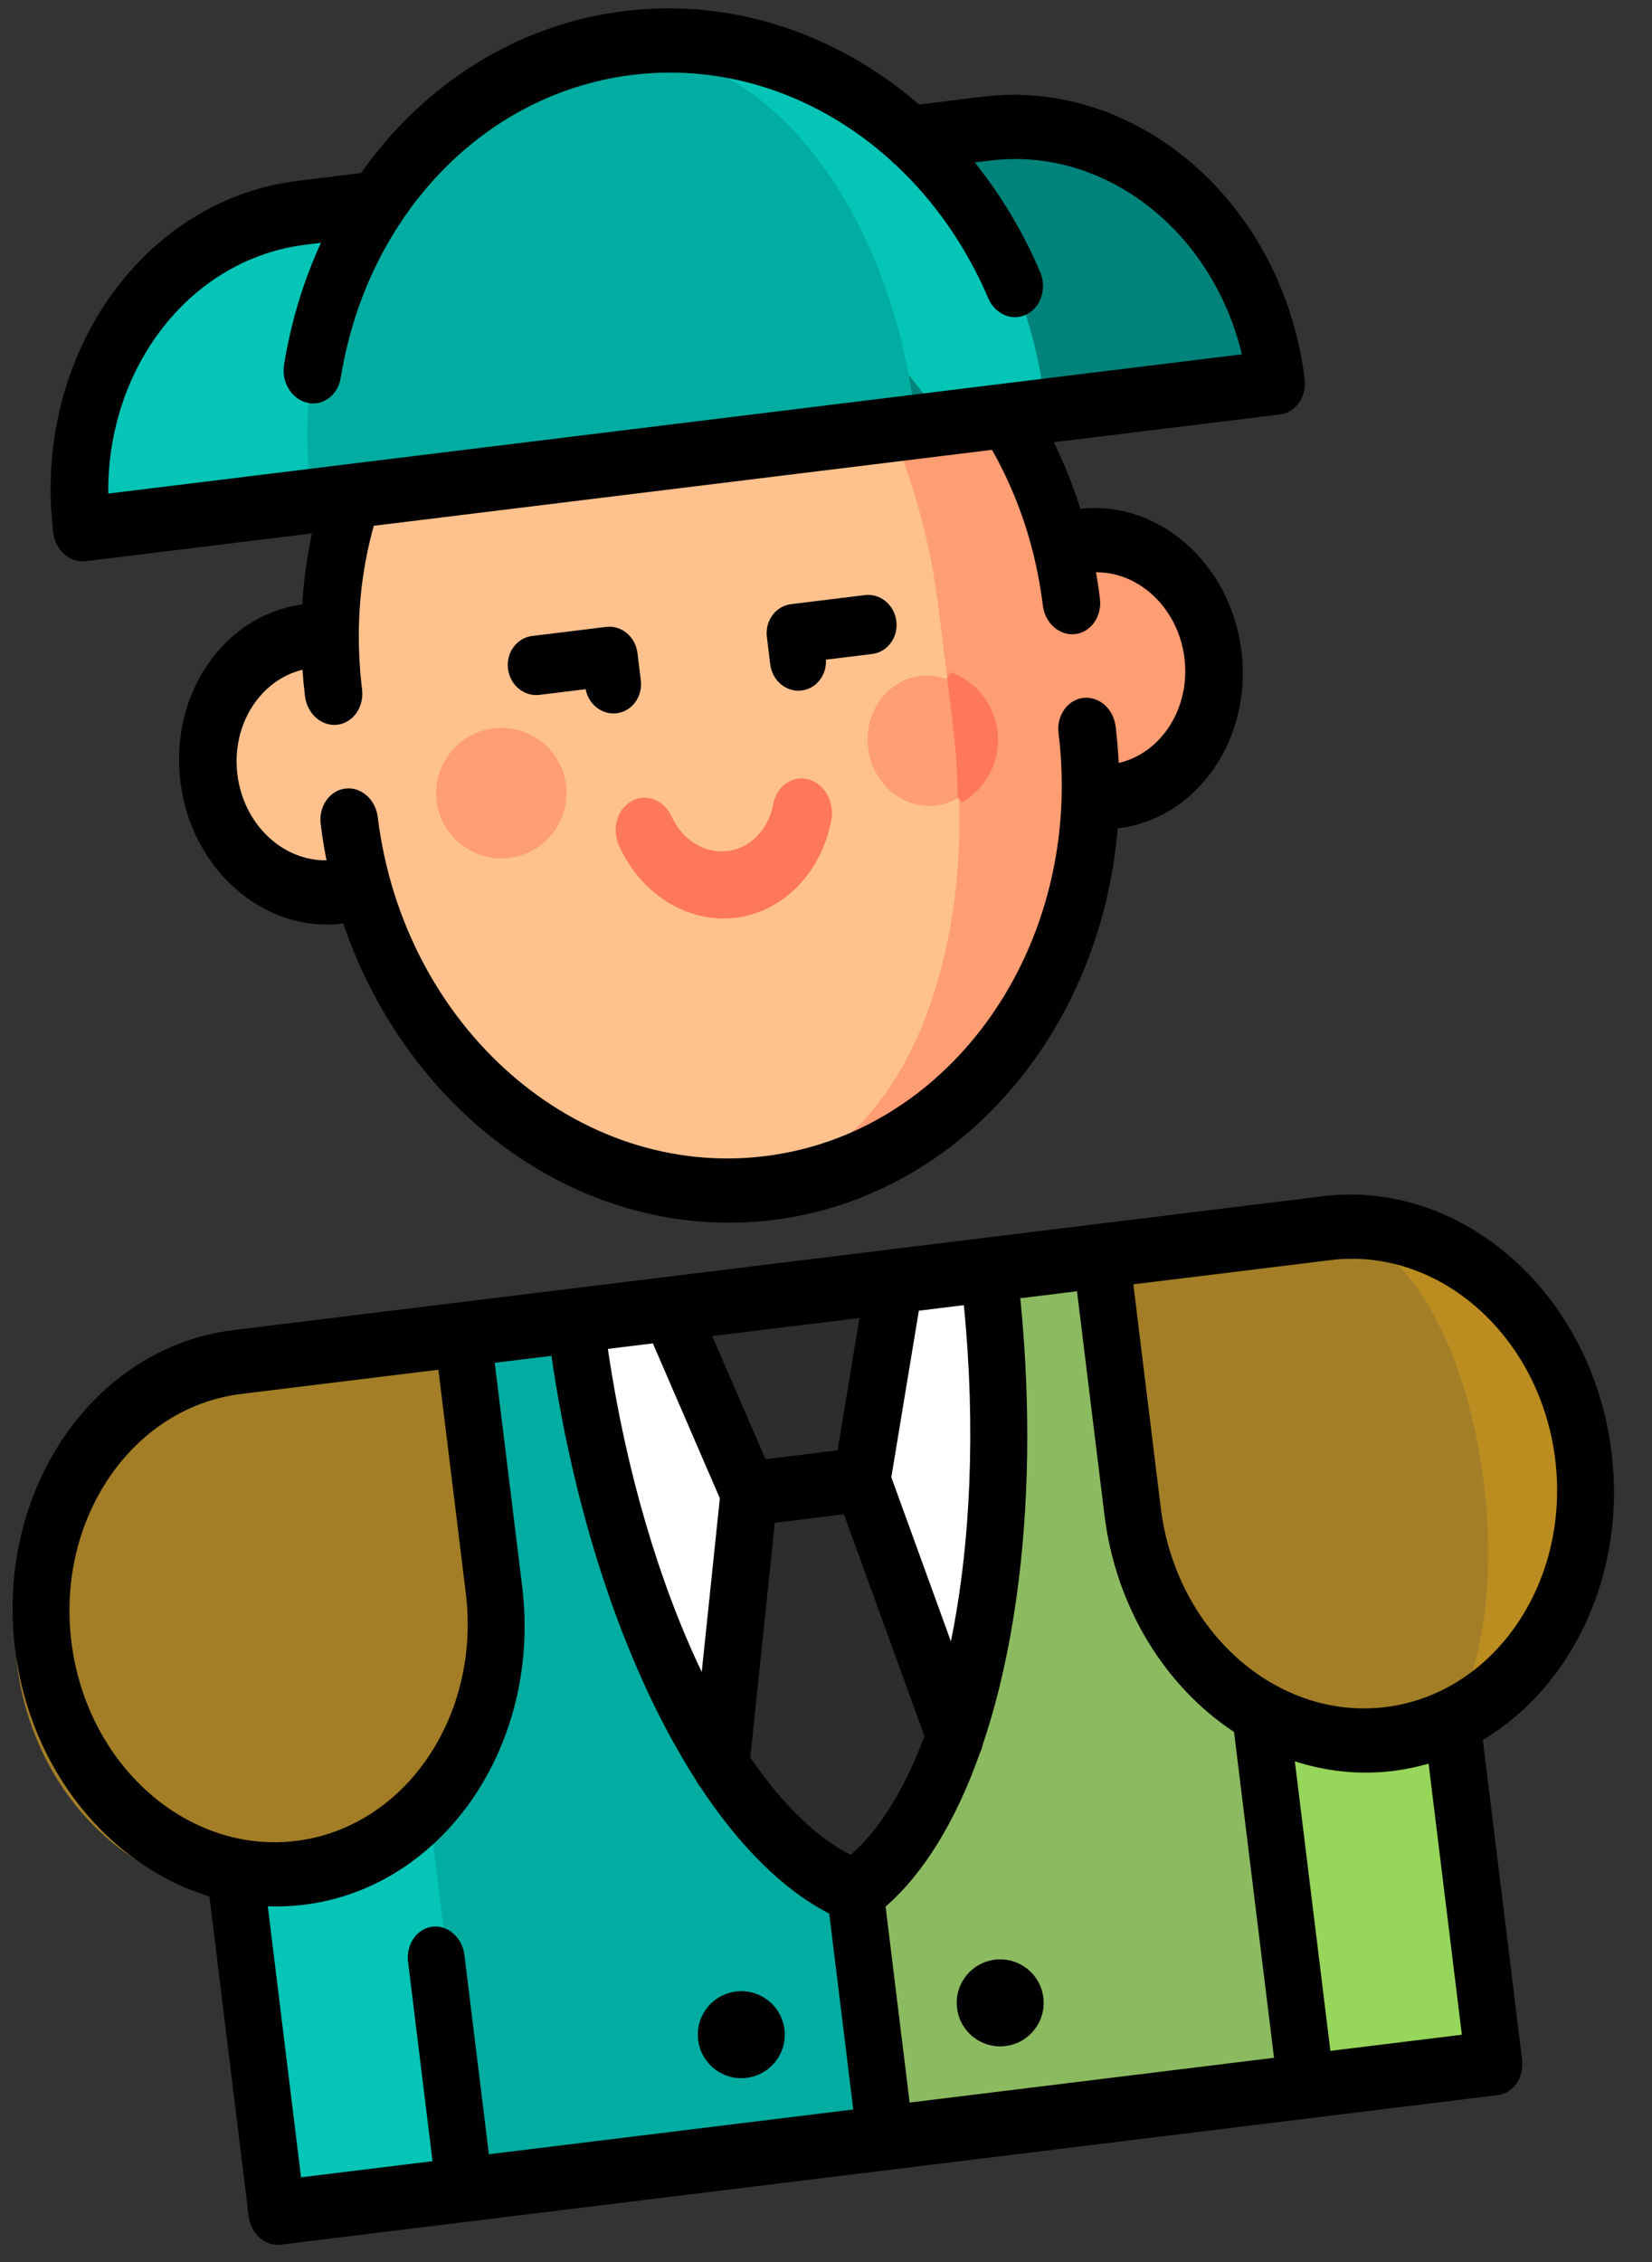 <?xml version="1.0" encoding="UTF-8"?>
<svg width="38px" height="52px" viewBox="0 0 38 52" version="1.1" xmlns="http://www.w3.org/2000/svg" xmlns:xlink="http://www.w3.org/1999/xlink">
    <rect x="0" y="0" width="38" height="52" fill="#333333" stroke="none"/>
    <!-- Generator: Sketch 54.1 (76490) - https://sketchapp.com -->
    <title>004-bullfighter</title>
    <desc>Created with Sketch.</desc>
    <g id="Page-1" stroke="none" stroke-width="1" fill="none" fill-rule="evenodd">
        <g id="Artboard" transform="translate(-221, -24)" fill-rule="nonzero">
            <g id="004-bullfighter" transform="translate(238.409, 49.068) rotate(-7) translate(-238.409, -49.068) translate(219.909, 24.068)">
                <polygon id="Path" fill="#96D65B" points="33 32.709 26 31 28.625 49 33 49"></polygon>
                <polygon id="Path" fill="#FFFFFF" points="22.889 30 20.667 30 18.089 32.5 15.333 30 13.111 30 10 46 26 46"></polygon>
                <g id="Group" transform="translate(15, 30)" fill="#2D2D2D">
                    <polygon id="Path" points="4.612 3.435 2.388 3.435 0.002 13.306 3.5 17.952 6.998 13.306"></polygon>
                    <polygon id="Path" points="0.808 0.048 2.154 4.403 4.846 4.403 6.192 0.048"></polygon>
                </g>
                <g id="Group" transform="translate(4, 30)">
                    <path d="M21.635,0.048 L19.007,0.048 C19.007,6.535 16.953,11.969 14.19,13.415 L12.438,16.159 L14.19,18.952 L24,18.952 L24,0.97 L21.635,0.048 Z" id="Path" fill="#8CBA61"></path>
                    <polygon id="Path" fill="#04C5B6" points="0 2.677 0 18.952 4.38 18.952 7.007 0.97"></polygon>
                </g>
                <path d="M14.089,30 L11.411,30 L9,30.927 L9,45.179 L9,49 L19,49 L19,43.434 C16.184,41.982 14.089,36.52 14.089,30 Z" id="Path" fill="#00ADA0"></path>
                <path d="M9.598,13 C8.163,13 7,14.343 7,16 C7,17.657 8.163,19 9.598,19 L18,19 L18,13 L9.598,13 Z" id="Path" fill="#FFC28E"></path>
                <g id="Group" transform="translate(19, 5)" fill="#FF9D73">
                    <path d="M8.5,8.181 L0.417,8.181 L0.417,14.048 L8.5,14.048 C9.881,14.048 11,12.735 11,11.115 C11,9.495 9.881,8.181 8.5,8.181 Z" id="Path"></path>
                    <path d="M0,0.049 L0,21.951 C4.464,21.951 8.083,17.705 8.083,12.467 L8.083,9.533 C8.083,4.295 4.464,0.049 0,0.049 Z" id="Path"></path>
                </g>
                <path d="M24,17.473 L24,14.527 C24,9.265 21.439,5 18.28,5 C13.707,5 10,9.265 10,14.527 L10,17.473 C10,22.735 13.707,27 18.28,27 C21.439,27 24,22.735 24,17.473 Z" id="Path" fill="#FFC28E"></path>
                <circle id="Oval" fill="#FF9D73" cx="13.5" cy="17.5" r="1.5"></circle>
                <path d="M24.093,16 L23,17.475 L23.986,19 C24.58,18.758 25,18.167 25,17.475 C25,16.826 24.63,16.267 24.093,16 Z" id="Path" fill="#FF7859"></path>
                <path d="M24,16.153 C23.816,16.056 23.61,16 23.391,16 C22.623,16 22,16.672 22,17.5 C22,18.328 22.623,19 23.391,19 C23.574,19 23.747,18.961 23.907,18.892 C23.968,18.365 24,17.821 24,17.266 L24,16.153 Z" id="Path" fill="#FF9D73"></path>
                <path d="M18.5,21 C17.398,21 16.409,20.209 16.04,19.032 C15.913,18.63 16.099,18.188 16.454,18.045 C16.808,17.902 17.198,18.112 17.324,18.514 C17.501,19.077 17.973,19.455 18.5,19.455 C19.027,19.455 19.499,19.077 19.676,18.514 C19.802,18.112 20.192,17.902 20.546,18.045 C20.901,18.188 21.087,18.63 20.96,19.032 C20.591,20.209 19.602,21 18.5,21 Z" id="Path" fill="#FF7859"></path>
                <g id="Group" transform="translate(0, 30)">
                    <path d="M30.732,0.05 L25.463,0.05 L25.463,6 C25.463,9.286 27.822,11.95 30.732,11.95 C33.641,11.95 36,9.286 36,6 C36,2.714 33.641,0.05 30.732,0.05 Z" id="Path" fill="#FFB833"></path>
                    <path d="M0,6 C0,9.286 2.359,11.95 5.268,11.95 C8.178,11.95 10.537,9.286 10.537,6 L10.537,0.05 L5.268,0.05 C2.359,0.05 0,2.714 0,6 Z" id="Path" fill="#A37E26"></path>
                </g>
                <path d="M31,30 L31,42 C33.761,42 36,39.314 36,36 C36,32.686 33.761,30 31,30 Z" id="Path" fill="#BB8D20"></path>
                <path d="M34,36 C34,32.686 32.806,30 31.333,30 L26,30 L26,36 C26,39.314 28.388,42 31.333,42 C32.806,42 34,39.314 34,36 Z" id="Path" fill="#A37E26"></path>
                <path d="M26.025,3 L18,3 L18,10 L32,10 C32,6.134 29.325,3 26.025,3 Z" id="Path" fill="#00837A"></path>
                <path d="M10.975,3 C7.675,3 5,6.134 5,10 L19,10 L19,3 L10.975,3 Z" id="Path" fill="#04C5B6"></path>
                <path d="M19,1 L24.526,10 L27,10 C27,5.029 23.418,1 19,1 Z" id="Path" fill="#04C5B6"></path>
                <path d="M18.28,1 C13.707,1 10,5.029 10,10 L24,10 C24,5.029 21.439,1 18.28,1 Z" id="Path" fill="#00ADA0"></path>
                <path d="M14.643,15.364 L15.716,15.364 C15.738,15.719 16.017,16 16.357,16 C16.712,16 17,15.695 17,15.318 L17,14.682 C17,14.305 16.712,14 16.357,14 L14.643,14 C14.288,14 14,14.305 14,14.682 C14,15.058 14.288,15.364 14.643,15.364 Z" id="Path" fill="#000000"></path>
                <path d="M20.643,16 C20.983,16 21.262,15.719 21.284,15.364 L22.357,15.364 C22.712,15.364 23,15.058 23,14.682 C23,14.305 22.712,14 22.357,14 L20.643,14 C20.288,14 20,14.305 20,14.682 L20,15.318 C20,15.695 20.288,16 20.643,16 Z" id="Path" fill="#000000"></path>
                <circle id="Oval" fill="#000000" cx="21.5" cy="46.5" r="1"></circle>
                <circle id="Oval" fill="#000000" cx="15.5" cy="46.5" r="1"></circle>
                <path d="M37,35.655 C37,31.985 34.364,29 31.124,29 L5.876,29 C2.636,29 0,31.985 0,35.655 C0,38.473 1.555,40.885 3.744,41.854 L3.744,49.261 C3.744,49.669 4.036,50 4.396,50 L32.604,50 C32.964,50 33.256,49.669 33.256,49.261 L33.256,41.854 C35.445,40.885 37,38.473 37,35.655 Z M27.598,40.975 L27.598,48.521 L19.153,48.521 L19.153,43.983 C20.134,43.32 21.01,42.2 21.735,40.746 C21.773,40.689 21.803,40.627 21.825,40.56 C23.066,37.98 23.845,34.403 23.933,30.479 L25.247,30.479 L25.247,35.655 C25.247,37.827 26.171,39.76 27.598,40.975 Z M14.375,30.479 L15.418,30.479 L16.513,34.202 L15.613,38.113 C14.892,35.967 14.442,33.312 14.375,30.479 Z M22.625,30.479 C22.558,33.312 22.108,35.967 21.387,38.113 L20.487,34.202 L21.582,30.479 L22.625,30.479 Z M19.335,33.437 L17.665,33.437 L16.794,30.479 L20.206,30.479 L19.335,33.437 Z M17.699,34.915 L19.301,34.915 L20.518,40.2 C19.932,41.332 19.25,42.197 18.5,42.704 C17.75,42.197 17.068,41.332 16.482,40.2 L17.699,34.915 Z M1.306,35.655 C1.306,32.801 3.356,30.479 5.876,30.479 L10.447,30.479 L10.447,35.655 C10.447,38.509 8.397,40.831 5.876,40.831 C3.356,40.831 1.306,38.509 1.306,35.655 Z M5.049,42.243 C5.32,42.286 5.596,42.31 5.876,42.31 C9.117,42.31 11.753,39.325 11.753,35.655 L11.753,30.479 L13.067,30.479 C13.155,34.403 13.934,37.98 15.175,40.56 C15.197,40.627 15.227,40.689 15.265,40.746 C15.99,42.2 16.866,43.32 17.847,43.983 L17.847,48.521 L9.402,48.521 L9.402,43.91 C9.402,43.501 9.11,43.17 8.749,43.17 C8.389,43.17 8.096,43.501 8.096,43.91 L8.096,48.521 L5.049,48.521 L5.049,42.243 L5.049,42.243 Z M31.951,48.521 L28.904,48.521 L28.904,41.815 C29.589,42.133 30.338,42.31 31.124,42.31 C31.404,42.31 31.68,42.286 31.951,42.243 L31.951,48.521 Z M31.124,40.831 C28.603,40.831 26.553,38.509 26.553,35.655 L26.553,30.479 L31.124,30.479 C33.644,30.479 35.694,32.801 35.694,35.655 C35.694,38.509 33.644,40.831 31.124,40.831 Z" id="Shape" fill="#000000"></path>
                <path d="M4.661,11.042 L9.902,11.042 C9.724,11.56 9.584,12.094 9.483,12.637 C7.673,12.653 6.204,14.305 6.204,16.334 C6.204,18.373 7.686,20.031 9.509,20.031 L9.527,20.031 C10.475,24.592 14.138,28 18.5,28 C22.862,28 26.525,24.592 27.473,20.031 L27.491,20.031 C29.314,20.031 30.796,18.373 30.796,16.334 C30.796,14.305 29.327,12.653 27.517,12.637 C27.416,12.094 27.276,11.56 27.098,11.042 L32.339,11.042 C32.704,11.042 33,10.711 33,10.303 C33,6.253 30.054,2.958 26.433,2.958 L24.967,2.958 C23.285,1.103 20.986,0 18.5,0 C16.014,0 13.715,1.103 12.033,2.958 L10.567,2.958 C6.946,2.958 4,6.253 4,10.303 C4,10.711 4.296,11.042 4.661,11.042 Z M26.305,13.444 C26.307,13.46 26.309,13.475 26.311,13.491 C26.362,13.901 26.389,14.317 26.389,14.739 C26.389,15.148 26.685,15.479 27.05,15.479 C27.415,15.479 27.711,15.148 27.711,14.739 C27.711,14.535 27.706,14.331 27.695,14.127 C28.693,14.242 29.474,15.188 29.474,16.334 C29.474,17.486 28.685,18.435 27.68,18.542 C27.7,18.263 27.711,17.982 27.711,17.697 C27.711,17.289 27.415,16.958 27.05,16.958 C26.685,16.958 26.389,17.289 26.389,17.697 C26.389,22.563 22.85,26.521 18.5,26.521 C14.15,26.521 10.611,22.563 10.611,17.697 C10.611,17.289 10.315,16.958 9.95,16.958 C9.585,16.958 9.289,17.289 9.289,17.697 C9.289,17.982 9.3,18.263 9.32,18.542 C8.315,18.435 7.526,17.486 7.526,16.334 C7.526,15.188 8.307,14.242 9.305,14.127 C9.294,14.331 9.289,14.535 9.289,14.739 C9.289,15.148 9.585,15.479 9.95,15.479 C10.315,15.479 10.611,15.148 10.611,14.739 C10.611,14.318 10.637,13.902 10.689,13.494 C10.691,13.477 10.693,13.46 10.695,13.443 C10.803,12.612 11.018,11.809 11.336,11.042 L25.664,11.042 C25.982,11.809 26.197,12.613 26.305,13.444 Z M10.567,4.437 L10.923,4.437 C10.424,5.246 10.021,6.144 9.739,7.117 C9.626,7.505 9.816,7.922 10.163,8.048 C10.231,8.073 10.3,8.085 10.367,8.085 C10.646,8.085 10.905,7.886 10.996,7.574 C11.363,6.311 11.965,5.192 12.737,4.269 C12.775,4.234 12.809,4.194 12.839,4.15 C14.29,2.479 16.31,1.479 18.5,1.479 C20.69,1.479 22.71,2.479 24.161,4.15 C24.191,4.194 24.225,4.234 24.263,4.269 C25.035,5.192 25.637,6.311 26.004,7.574 C26.117,7.962 26.49,8.174 26.837,8.048 C27.184,7.922 27.374,7.505 27.261,7.117 C26.979,6.144 26.576,5.246 26.077,4.437 L26.433,4.437 C29.101,4.437 31.31,6.676 31.636,9.563 L26.086,9.563 C26.083,9.563 10.918,9.563 10.918,9.563 C10.914,9.563 5.364,9.563 5.364,9.563 C5.69,6.676 7.899,4.437 10.567,4.437 Z" id="Shape" fill="#000000"></path>
            </g>
        </g>
    </g>
</svg>